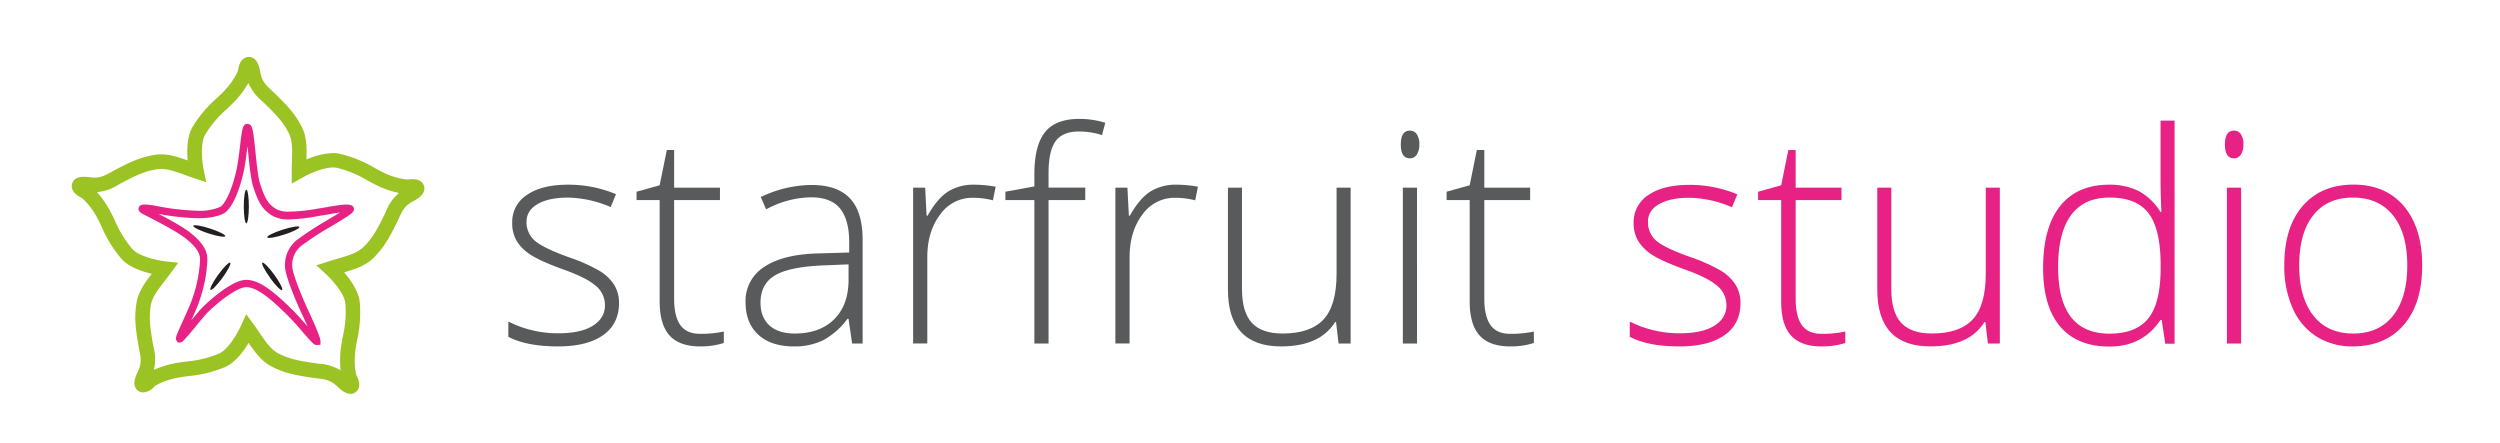 <?xml version="1.0" encoding="UTF-8"?> <svg xmlns="http://www.w3.org/2000/svg" id="Ebene_1" data-name="Ebene 1" viewBox="0 0 981.93 174"><defs><style>.cls-1{fill:#9bc323;}.cls-2{fill:#e72284;}.cls-3{fill:#231f20;}.cls-4{fill:#595a5c;}</style></defs><title>logo2</title><path class="cls-1" d="M137.6,154.66c-1.51,0-3-.86-5.13-2.88-2.66-2.55-4.86-2.81-7.91-3.18-.59-.07-1.19-.14-1.79-.23-7.31-1.06-11.16-1.91-16.11-4.42-3.88-2-6.54-5.62-9-9.28-2,3.38-5.28,7.74-9.27,9.5a48.5,48.5,0,0,1-14.22,3.53c-1.5.19-2.92.38-4.29.63-4.75.9-8.5,2.74-9.27,3.52a6.35,6.35,0,0,1-4.33,2.27,3.43,3.43,0,0,1-2.93-1.6c-1.19-1.9-.27-4.38.78-6.55,1.61-3.32,1.18-5.5.58-8.52-.11-.58-.23-1.16-.33-1.76-1.25-7.28-1.64-11.2-.77-16.69.66-4.31,3.32-8,6-11.47-3.88-.89-9-2.63-11.89-5.87A48.4,48.4,0,0,1,40,89.23c-.65-1.37-1.26-2.66-1.93-3.88-2.32-4.24-5.24-7.25-6.22-7.75-3.75-1.88-3.85-4.12-3.57-5.29s1.2-2.87,4.72-2.87a19.54,19.54,0,0,1,2.45.19,11.51,11.51,0,0,0,1.71.13c2.63,0,4.36-1,6.56-2.2l1.58-.87c6.55-3.43,10.17-5,15.64-5.89a14.89,14.89,0,0,1,2.34-.18c3.51,0,7,1.16,10.43,2.39-.34-3.93-.28-9.38,1.91-13.14A48.4,48.4,0,0,1,85,38.67c1.11-1,2.15-2,3.1-3,3.32-3.52,5.28-7.22,5.44-8.3.7-4.56,3.17-5,4.21-5,3.42,0,4.2,4.36,4.49,6,.65,3.63,2.28,5.14,4.54,7.22.43.4.87.81,1.3,1.23,5.28,5.15,7.9,8.1,10.44,13,2,3.88,2,8.4,1.84,12.83a28.19,28.19,0,0,1,10.38-2.52,12.16,12.16,0,0,1,2.7.28A48,48,0,0,1,147,65.88c1.33.73,2.58,1.41,3.84,2a26.23,26.23,0,0,0,9.19,2.63,2.24,2.24,0,0,0,.38,0,10.53,10.53,0,0,1,1.72-.15c3.48,0,4.29,2.15,4.45,2.81.79,3.14-2.84,5.08-4.38,5.9-3.26,1.75-4.19,3.76-5.48,6.55-.24.54-.5,1.08-.76,1.63-3.27,6.62-5.27,10-9.19,14-3.08,3.09-7.38,4.49-11.63,5.73,2.61,3,5.73,7.44,6.17,11.74a48.37,48.37,0,0,1-1,14.6c-.28,1.49-.54,2.9-.72,4.28-.62,4.79,0,8.94.48,9.92.8,1.56,1.55,3.8.47,5.57a3.41,3.41,0,0,1-2.94,1.64ZM96.69,123.4l2.94,4c.75,1,1.48,2.11,2.2,3.18,2.36,3.47,4.58,6.75,7.44,8.2,4.16,2.11,7.37,2.84,14.33,3.85.56.09,1.1.15,1.64.22a18.41,18.41,0,0,1,8.54,2.62,39,39,0,0,1,.1-8.71c.2-1.54.48-3,.77-4.61a42.64,42.64,0,0,0,1-13c-.4-3.93-5.24-9.31-7.74-11.6l-3.64-3.33,4.69-1.53c1.23-.4,2.48-.76,3.72-1.12,4-1.17,7.83-2.27,10.08-4.53,3.3-3.31,5-6.14,8.11-12.44.24-.5.47-1,.7-1.49a18.48,18.48,0,0,1,5.12-7.32,37.76,37.76,0,0,1-8.24-2.78c-1.41-.67-2.73-1.39-4.14-2.16a42.77,42.77,0,0,0-12-4.93,7.3,7.3,0,0,0-1.48-.14c-4,0-9.38,2.46-11.94,3.92l-4.3,2.44V67.28c0-1.29,0-2.59.08-3.88.14-4.19.27-8.14-1.19-11-2.14-4.17-4.3-6.66-9.33-11.56-.39-.38-.79-.75-1.19-1.12a18.58,18.58,0,0,1-5.38-7.13,38.14,38.14,0,0,1-5.2,7c-1.07,1.14-2.17,2.18-3.33,3.28a42.89,42.89,0,0,0-8.4,9.92C78.46,56.4,79.49,64.23,80,66.68l1,4.89L76.31,70c-1.23-.4-2.45-.84-3.66-1.28-3.38-1.22-6.57-2.38-9.39-2.38a9.32,9.32,0,0,0-1.43.11c-4.61.74-7.64,2-13.87,5.31-.5.26-1,.52-1.45.79a18.61,18.61,0,0,1-8.43,2.91,38.65,38.65,0,0,1,5,7.09c.75,1.37,1.4,2.74,2.08,4.18A43,43,0,0,0,52,97.82c2.46,2.76,9.17,4.4,13.08,4.83l4.92.55-2.91,4c-.76,1-1.56,2.07-2.35,3.08-2.57,3.32-5,6.45-5.5,9.6-.72,4.62-.43,7.9.76,14.83.1.55.2,1.09.31,1.62a18.52,18.52,0,0,1,.15,8.92,38.28,38.28,0,0,1,8.31-2.58c1.52-.29,3-.48,4.61-.69A42.83,42.83,0,0,0,86,138.9c3.83-1.69,7.61-8.64,8.63-10.94Z"></path><path class="cls-2" d="M124.39,135.51c-1,0-1.54-.58-5.48-5.1-1.93-2.22-4.12-4.72-5.93-6.51-6.74-6.67-12.09-11.11-16.29-11.11-4.42.1-13.58,8.16-15.77,10.6-.81.9-2.11,2.47-3.49,4.14-2,2.48-4.16,5-5.41,6.32a2,2,0,0,1-1.39.68h-.78l-.48-.69c-.61-.95-.32-1.66,2.52-7.9,1.43-3.17,3.07-6.76,3.78-9a53.85,53.85,0,0,0,2.88-14.31v-.22c.07-1.61.17-4.06-5.42-8.6-3.5-2.84-11.92-7.13-15.52-9-.85-.43-1.47-.75-1.76-.91-1.14-.63-1.61-1.38-1.39-2.25.34-1.32,1.86-1.32,2.36-1.32a28.87,28.87,0,0,1,4.61.56,98,98,0,0,0,16.3,1.9,20.65,20.65,0,0,0,8.59-1.45c2.31-1.11,5.39-8.26,6.84-16,.44-2.31.79-5.24,1.1-7.83.81-6.81,1-8.86,2.93-8.86a1.73,1.73,0,0,1,1.52.94c.7,1.16,1,4.19,1.61,9.9.49,4.87,1.05,10.39,1.93,13,1.77,5.32,3.07,7.85,6.49,9.76a10.58,10.58,0,0,0,4.89.88A70.12,70.12,0,0,0,124.5,82l4.54-.76c4.78-.8,7.15-1.17,8.86-.65A1.58,1.58,0,0,1,139,81.93c.18,1.42-.84,2.12-8.85,6.94a116.12,116.12,0,0,0-11.71,7.6,9.56,9.56,0,0,0-3.64,8.43c.34,3.33,3.93,12,6.26,17,3.19,6.85,4.81,10.92,4.81,12.09v1.43l-1.51.11Zm-27.7-25.59c5.2,0,10.86,4.56,18.31,11.93,1.79,1.77,3.89,4.17,5.79,6.33-.64-1.46-1.41-3.17-2.31-5.09-2.23-4.78-6.11-13.93-6.51-17.9a12.57,12.57,0,0,1,4.66-10.94,121,121,0,0,1,12.06-7.85c1.59-1,3.37-2,4.83-2.94-1.09.15-2.41.37-4,.64l-4.53.76a72,72,0,0,1-11.35,1.32,12.91,12.91,0,0,1-6.28-1.25c-4.62-2.56-6.1-6.16-7.83-11.36-1-2.95-1.56-8.64-2.06-13.66-.09-.83-.18-1.71-.27-2.57,0,.22,0,.43-.08.64-.31,2.63-.67,5.62-1.12,8-1.08,5.71-4.08,15.93-8.44,18-2.44,1.16-5.66,1.73-9.82,1.73A92.94,92.94,0,0,1,62.27,84c4.23,2.2,9.8,5.23,12.68,7.57,6.18,5,6.59,8.29,6.48,11v.2a55.9,55.9,0,0,1-3,15.09c-.66,2.06-2,5.11-3.32,8l.12-.15c1.4-1.69,2.72-3.29,3.57-4.23,1.34-1.5,11.63-11.42,17.72-11.55Z"></path><path class="cls-3" d="M97.75,81.11c0,3.65-.46,6.61-1,6.61s-1-3-1-6.61.46-6.61,1-6.61,1,3,1,6.61"></path><path class="cls-3" d="M82.5,89.76c3.47,1.13,6.15,2.47,6,3s-3.13.06-6.6-1.07-6.14-2.47-6-3,3.13-.06,6.6,1.07"></path><path class="cls-3" d="M85.72,107.91c2.15-3,4.26-5.07,4.71-4.74s-.91,3-3.05,5.94-4.26,5.08-4.72,4.75.92-3,3.06-6"></path><path class="cls-3" d="M106.08,109.11c-2.15-3-3.51-5.61-3.06-5.94s2.57,1.79,4.71,4.74,3.52,5.62,3.06,6-2.57-1.79-4.71-4.75"></path><path class="cls-3" d="M111.58,92.15c-3.47,1.12-6.42,1.61-6.6,1.07s2.5-1.89,6-3,6.43-1.6,6.6-1.07-2.49,1.89-6,3"></path><path class="cls-4" d="M243.13,119q0,8.22-6.25,12.64t-17.74,4.42q-12.27,0-19.48-3.77v-6a43,43,0,0,0,19.48,4.62q9.06,0,13.77-3t4.7-8a9.81,9.81,0,0,0-3.74-7.77q-3.75-3.15-12.31-6.19-9.18-3.33-12.89-5.72a17.76,17.76,0,0,1-5.61-5.4,13.57,13.57,0,0,1-1.88-7.35A12.56,12.56,0,0,1,207,76.54q5.78-4,16.13-4a48.26,48.26,0,0,1,18.81,3.72l-2.08,5.07a44.13,44.13,0,0,0-16.73-3.72q-7.49,0-11.88,2.48T206.81,87a9.52,9.52,0,0,0,3.4,7.66q3.42,2.86,13.32,6.42a65.79,65.79,0,0,1,12.05,5.37,17.53,17.53,0,0,1,5.66,5.44A13.27,13.27,0,0,1,243.13,119Z"></path><path class="cls-4" d="M275.06,131.11a41.75,41.75,0,0,0,9.23-.9v4.5a29.55,29.55,0,0,1-9.34,1.35q-8.11,0-12-4.33t-3.86-13.63V78.57h-9.06V75.3l9.06-2.53,2.82-13.86h2.87V73.72h18v4.85h-18v38.74q0,7,2.48,10.42T275.06,131.11Z"></path><path class="cls-4" d="M334.69,134.94l-1.4-9.69h-.46a29,29,0,0,1-9.48,8.36,25.28,25.28,0,0,1-11.52,2.45q-9,0-14-4.61t-5-12.79a15.77,15.77,0,0,1,7.46-13.91q7.46-4.95,21.59-5.23l11.66-.34V95.12q0-8.73-3.55-13.17T318.53,77.5a38.13,38.13,0,0,0-17.62,4.73l-2.09-4.84a46.59,46.59,0,0,1,19.94-4.74q10.08,0,15.06,5.24t5,16.33v40.72ZM312.17,131q9.79,0,15.46-5.6t5.66-15.57v-6l-10.7.45q-12.9.61-18.39,4t-5.49,10.62q0,5.74,3.52,8.92T312.17,131Z"></path><path class="cls-4" d="M382.73,72.54a48.37,48.37,0,0,1,8.33.79L390,78.68a32.51,32.51,0,0,0-7.94-1,15.42,15.42,0,0,0-12.84,6.65q-5,6.64-5,16.78v33.79h-5.57V73.72h4.73l.56,11h.39q3.78-6.75,8.06-9.49A18.84,18.84,0,0,1,382.73,72.54Z"></path><path class="cls-4" d="M426.26,78.57H411.84v56.37h-5.57V78.57H394.89V75.3l11.38-2.08V68.49q0-11.26,4.14-16.53T424,46.7a34.81,34.81,0,0,1,10.13,1.52l-1.29,4.84a29.83,29.83,0,0,0-9-1.41q-6.54,0-9.27,3.86T411.84,68v5.68h14.42Z"></path><path class="cls-4" d="M462.18,72.54a48.48,48.48,0,0,1,8.34.79l-1.07,5.35a32.51,32.51,0,0,0-7.94-1,15.42,15.42,0,0,0-12.84,6.65q-5,6.64-5,16.78v33.79h-5.58V73.72h4.73l.57,11h.39q3.78-6.75,8.05-9.49A18.89,18.89,0,0,1,462.18,72.54Z"></path><path class="cls-4" d="M487.81,73.72v39.65q0,9.24,3.88,13.43T503.74,131q10.93,0,16.08-5.51t5.15-18V73.72h5.52v61.22h-4.73l-1-8.45h-.34q-6,9.57-21.23,9.57-20.9,0-20.89-22.35v-40Z"></path><path class="cls-4" d="M550.2,56.72c0-3.6,1.18-5.41,3.55-5.41a3.16,3.16,0,0,1,2.73,1.41,6.89,6.89,0,0,1,1,4,7.07,7.07,0,0,1-1,4,3.13,3.13,0,0,1-2.73,1.46Q550.19,62.18,550.2,56.72Zm6.36,78.22H551V73.72h5.57Z"></path><path class="cls-4" d="M593.22,131.11a41.91,41.91,0,0,0,9.24-.9v4.5a29.57,29.57,0,0,1-9.35,1.35q-8.1,0-12-4.33t-3.86-13.63V78.57h-9.07V75.3l9.07-2.53,2.81-13.86H583V73.72h18v4.85H583v38.74q0,7,2.47,10.42T593.22,131.11Z"></path><path class="cls-2" d="M683.61,119q0,8.22-6.26,12.64t-17.73,4.42q-12.29,0-19.49-3.77v-6a43,43,0,0,0,19.49,4.62q9.06,0,13.77-3t4.7-8a9.79,9.79,0,0,0-3.75-7.77q-3.74-3.15-12.3-6.19-9.18-3.33-12.9-5.72a17.82,17.82,0,0,1-5.6-5.4,13.57,13.57,0,0,1-1.89-7.35,12.57,12.57,0,0,1,5.78-10.87q5.76-4,16.13-4a48.26,48.26,0,0,1,18.81,3.72l-2.09,5.07a44,44,0,0,0-16.72-3.72c-5,0-9,.83-11.88,2.48s-4.4,3.94-4.4,6.87a9.53,9.53,0,0,0,3.41,7.66Q654.1,97.49,664,101a66.11,66.11,0,0,1,12,5.37,17.53,17.53,0,0,1,5.66,5.44A13.27,13.27,0,0,1,683.61,119Z"></path><path class="cls-2" d="M715.53,131.11a41.91,41.91,0,0,0,9.24-.9v4.5a29.57,29.57,0,0,1-9.35,1.35q-8.1,0-12-4.33T699.6,118.1V78.57h-9.07V75.3l9.07-2.53,2.81-13.86h2.88V73.72h18v4.85h-18v38.74q0,7,2.47,10.42T715.53,131.11Z"></path><path class="cls-2" d="M742.85,73.72v39.65q0,9.24,3.88,13.43t12,4.19q10.94,0,16.08-5.51t5.15-18V73.72h5.52v61.22H780.8l-1-8.45h-.34q-6,9.57-21.23,9.57-20.9,0-20.89-22.35v-40Z"></path><path class="cls-2" d="M828.44,72.54A25.48,25.48,0,0,1,839.93,75a22.91,22.91,0,0,1,8.67,8.28h.34q-.35-7.09-.34-13.91v-22h5.52v87.63h-3.66l-1.41-9.35h-.45q-7,10.47-20.05,10.47-12.66,0-19.37-7.88t-6.7-23q0-15.87,6.65-24.27T828.44,72.54Zm0,5.07q-10,0-15.06,7t-5,20.44q0,26,20.21,26,10.37,0,15.21-6t4.84-19.88v-1q0-14.19-4.76-20.42T828.44,77.61Z"></path><path class="cls-2" d="M873.89,56.72c0-3.6,1.18-5.41,3.54-5.41a3.13,3.13,0,0,1,2.73,1.41,6.89,6.89,0,0,1,1,4,7.07,7.07,0,0,1-1,4,3.11,3.11,0,0,1-2.73,1.46Q873.89,62.18,873.89,56.72Zm6.36,78.22h-5.58V73.72h5.58Z"></path><path class="cls-2" d="M951.37,104.25q0,15-7.26,23.39t-20.05,8.42a26,26,0,0,1-14.19-3.88A24.91,24.91,0,0,1,900.46,121a40.71,40.71,0,0,1-3.26-16.78q0-15,7.26-23.35t19.94-8.36q12.61,0,19.79,8.48T951.37,104.25Zm-48.31,0q0,12.61,5.54,19.68T924.28,131q10.14,0,15.69-7.06t5.54-19.68q0-12.68-5.6-19.66t-15.74-7q-10.14,0-15.62,7T903.06,104.25Z"></path></svg> 